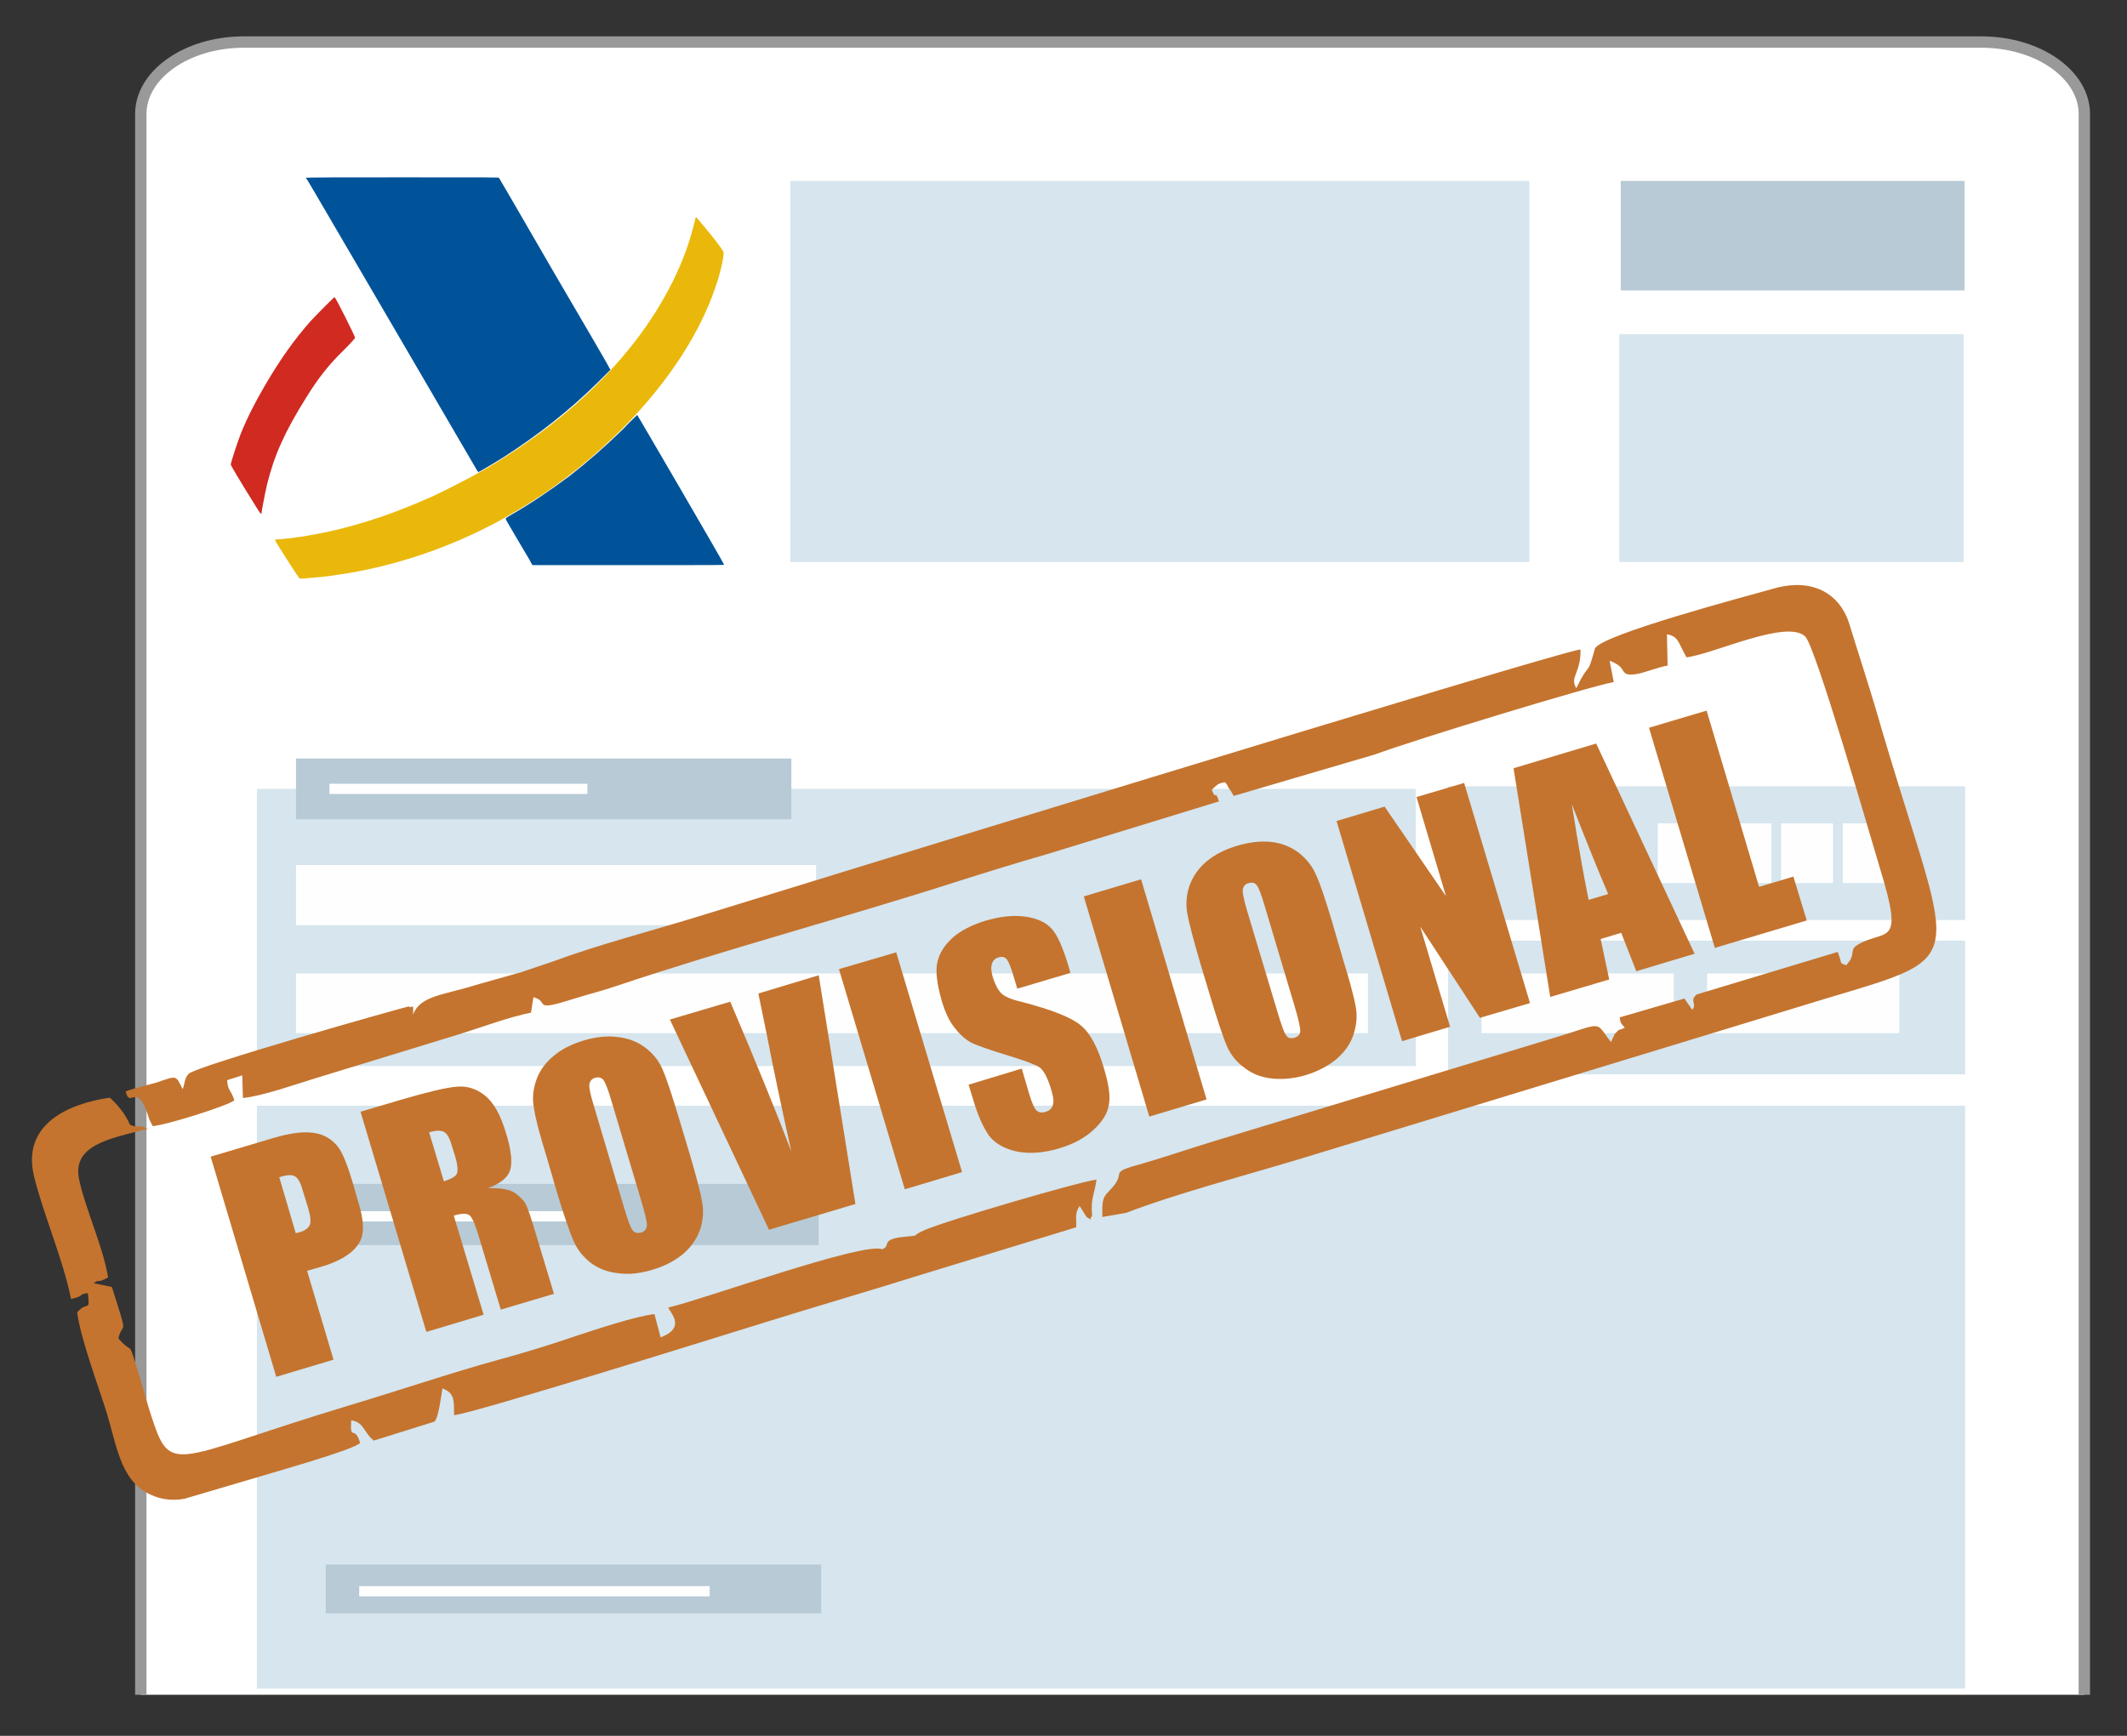 <svg height="80" viewBox="0 0 98 80" width="98" xmlns="http://www.w3.org/2000/svg"><rect x="0" y="0" width="98" height="80" fill="#333333" stroke="none"/><g fill-rule="evenodd" transform="matrix(.89 0 0 .89 -.031 -.009)"><path d="m7.324 87.771v-81.858c0-2.049 2.394-3.725 5.321-3.725h89.972c2.926 0 5.321 1.676 5.321 3.725v81.858" fill="#fff" stroke="#999" stroke-width=".589"/><path d="m83.941 15.052h17.798v-5.673h-17.798z" fill="#b7cad6"/><path d="m27.436 28.982c-.559-.959-1.224-2.051-1.224-2.104 0-.027.053-.08.293-.213.984-.559 2.075-1.305 3.006-1.998.984-.772 1.809-1.492 2.767-2.424.399-.426.745-.746.745-.746.027.027 4.496 7.697 4.496 7.751.027.027-.239.027-4.948.027h-4.975zm-2.687-4.581c-.027-.053-2.022-3.462-4.443-7.617-2.421-4.128-4.39-7.537-4.416-7.537 0 0-.027-.027-.027-.027 0-.027 1.995-.027 5.001-.027 4.735 0 5.001 0 5.001.027.027.027 1.304 2.237 2.847 4.901 1.57 2.69 2.873 4.901 2.873 4.954l.053.08-.665.666c-1.463 1.438-3.006 2.663-4.868 3.862-.372.24-1.277.772-1.304.772 0 0-.027-.027-.053-.053z" fill="#005399"/><path d="m13.283 26.238c-.931-1.492-1.304-2.131-1.304-2.184 0-.053.319-1.065.505-1.545.319-.799.718-1.598 1.277-2.557.798-1.358 1.516-2.37 2.368-3.329.399-.426 1.197-1.225 1.224-1.225.053 0 1.064 2.024 1.064 2.104 0 .027-.239.293-.559.613-.825.799-1.357 1.492-1.969 2.477-1.117 1.784-1.649 2.983-2.022 4.475-.106.453-.293 1.412-.293 1.518 0 .027-.027.027-.027.027-.027 0-.133-.16-.266-.373z" fill="#d02a21"/><path d="m15.545 29.967c-.053-.027-1.277-1.944-1.277-1.998.027-.027.053-.027.133-.027.16 0 1.117-.107 1.516-.186 2.102-.346 4.283-1.039 6.465-2.024.479-.213 1.623-.799 1.969-.985.133-.08.346-.186.479-.266 1.144-.613 2.847-1.758 4.097-2.77 1.33-1.065 2.607-2.317 3.645-3.596 1.649-2.024 2.847-4.288 3.379-6.445.053-.24.106-.426.106-.426.027 0 .346.4.745.879.532.666.692.906.692.959.027.213-.186 1.145-.426 1.811-.878 2.61-2.767 5.38-5.321 7.804-1.516 1.438-3.113 2.663-4.815 3.676-.878.506-1.038.613-1.516.852-2.527 1.305-5.294 2.184-7.954 2.557-.692.107-.825.107-1.756.186-.08 0-.133 0-.16 0z" fill="#eab80a"/><g fill="#d6e5ee"><path d="m83.861 29.115h17.824v-11.799h-17.824z"/><path d="m40.951 29.115h38.255v-19.736h-38.255z"/><path d="m13.336 55.216h59.99v-14.356h-59.99z"/><path d="m75.003 47.652h26.763v-6.925h-26.763z"/><path d="m75.003 55.643h26.763v-6.925h-26.763z"/><path d="m13.336 87.451h88.429v-30.184h-88.429z"/></g><path d="m15.358 42.432h25.645v-3.143h-25.645z" fill="#b7cad6"/><g fill="#fefefe"><path d="m15.358 47.919h26.922v-3.116h-26.922z"/><path d="m15.358 53.512h55.494v-3.09h-55.494z"/><path d="m95.434 45.735h2.687v-3.09h-2.687z"/><path d="m92.241 45.735h2.687v-3.09h-2.687z"/><path d="m89.049 45.735h2.687v-3.09h-2.687z"/><path d="m85.857 45.735h2.66v-3.09h-2.66z"/><path d="m76.732 53.512h9.95v-3.09h-9.95z"/><path d="m88.411 53.512h9.95v-3.09h-9.95z"/></g><g fill="#b7cad6"><path d="m16.768 64.485h25.645v-3.169h-25.645z"/><path d="m16.901 83.555h25.645v-2.53h-25.645z"/></g></g><g fill="none" stroke="#fefefe" stroke-width=".532" transform="matrix(.89 0 0 .89 -.031 -.009)"><path d="m17.088 40.861h13.355"/><path d="m18.205 62.994h11.386"/><path d="m18.63 82.41h18.143"/></g><g fill="#c4742f" transform="matrix(1.167 0 0 1.167 -5.98 -18.756)"><path d="m48.023 64.134c.325.19.054.081.217-.027-.054-.731.068-.758.176-1.449-.636.068-5.917 1.612-6.784 1.991-.677.298-.014.176-.853.271-.921.108-.447.339-.826.488-.731-.311-7.163 2.018-8.449 2.302.108.23.704.799-.298 1.178l-.244-.921c-.785.095-2.356.623-3.141.88-.826.284-1.99.65-2.952.907-2.017.555-3.859 1.192-5.985 1.828-7.257 2.194-7 2.885-7.894.068-.149-.501-.298-1.043-.447-1.517-.379-1.219-.149-.515-.745-1.205.176-.745.42.108-.257-2.031l-.718-.149c.257-.19.095.041.569-.23-.203-1.232-.88-2.654-1.137-3.833-.311-1.381 1.151-1.639 2.694-2.031-.42-.23-.257.027-.691-.163-.203-.46-.515-.813-.799-1.07-1.679.244-3.48 1.07-2.992 3.101.366 1.503 1.151 3.291 1.462 4.848.582-.122.244-.176.663-.23.095.785-.014.284-.42.758.122 1.002.839 2.925 1.178 4.009.42 1.408.569 2.79 1.896 3.264.311.122.772.176 1.192.081l3.033-.894c.745-.23 3.602-1.029 3.872-1.3-.217-.745-.406-.027-.352-.894.528.081.474.474.894.799l2.383-.745c.162-.081.284-1.083.325-1.314.501.19.447.488.46 1.056.785-.068 11.36-3.386 12.335-3.684 2.045-.637 4.008-1.205 6.08-1.855l6.147-1.882c.014-.393-.068-.542.135-.84zm-37.019-3.887.149.298c.596-.054 2.938-.799 3.223-1.016-.135-.447-.257-.352-.284-.799l.596-.19.027.894c.745-.068 2.126-.555 2.925-.799l5.619-1.72c.88-.271 1.909-.664 2.83-.853l.095-.609c.677.176-.122.609 1.625.054.609-.19 1.11-.311 1.665-.501 4.265-1.436 9.099-2.722 13.513-4.144 1.151-.366 2.248-.704 3.426-1.043l6.838-2.099c-.176-.528-.108.014-.284-.46.19-.163.203-.244.515-.298.149.163.014-.014.162.244.014.014.041.054.054.068l.135.23 5.579-1.639c1.611-.596 8.503-2.695 9.424-2.858l-.162-.84c.785.284.311.623 1.043.528.298-.041.853-.271 1.246-.339l-.027-1.232c.42.054.46.325.677.731.014.027.041.068.054.095.014.027.027.054.041.081 1.056-.122 3.954-1.517 4.685-.826.406.366 2.613 8.031 2.965 9.196.961 3.115.23 2.343-.867 2.966-.325.19-.149.284-.311.609l-.162.217c-.311-.135-.122.041-.339-.528l-5.565 1.679c-.311.257.027.339-.176.609l-.311-.447-2.559.745c.068.298 0 .149.203.406-.284.149-.162 0-.339.19-.014.014-.041.041-.054.054l-.108.23c-.014.027-.027.068-.041.095-.677-.867-.217-.772-2.397-.122l-13.459 4.09c-.961.298-1.828.596-2.722.853-1.178.311-.677.325-.975.745-.393.555-.569.366-.528 1.341l.934-.163c1.977-.758 4.604-1.449 6.811-2.113l20.825-6.352c5.998-1.801 4.929-1.165 1.977-11.39-.325-1.097-.704-2.248-1.056-3.399-.379-1.219-1.476-1.842-3.006-1.395-.961.271-6.851 1.828-7.041 2.37-.041.149-.041.135-.081.284-.217.772-.162.244-.65 1.273-.284-.433.19-.596.162-1.53-1.016.122-32.821 9.927-34.839 10.55-1.882.582-3.9 1.097-5.768 1.788-.027.014-.054.027-.081.027l-1.124.379c-.027.014-.068.027-.095.027l-1.584.447c-1.422.447-2.315.447-2.6 1.205.027-.569-.041-.19-.162-.325-.176.027-8.422 2.356-8.706 2.668-.176.19-.149.46-.23.596-.284-.569-.217-.528-1.029-.257-.325.095-.907.23-1.219.352.176.731.46-.488.921 1.07z" fill-rule="evenodd"/><path d="m13.442 61.751 2.275-.677c.609-.19 1.097-.284 1.462-.284.352 0 .65.068.867.203.217.122.406.311.542.555.135.244.284.637.447 1.178l.217.758c.176.555.23.975.19 1.259-.027.284-.19.555-.447.772-.271.23-.65.42-1.137.569l-.609.176 1.043 3.508-2.261.677zm2.708.813.65 2.207c.068-.014.122-.027.176-.041.203-.068.325-.163.379-.284.054-.122.027-.352-.068-.677l-.217-.704c-.081-.298-.19-.488-.311-.542-.122-.068-.325-.054-.609.041zm3.209-2.587 1.598-.474c1.07-.311 1.801-.488 2.207-.515.393-.041.772.081 1.11.352.339.271.623.772.839 1.517.203.664.244 1.151.149 1.436-.095.284-.379.515-.867.704.487-.014.826.041 1.043.176.203.149.352.284.433.433s.23.569.433 1.273l.691 2.289-2.099.623-.867-2.885c-.135-.46-.257-.745-.366-.84-.108-.081-.311-.081-.623.014l1.178 3.914-2.261.677zm2.708.813.582 1.937c.244-.081.406-.163.487-.257.081-.108.068-.352-.041-.731l-.149-.474c-.081-.284-.19-.447-.311-.501-.122-.054-.311-.054-.569.027zm10.29.867c.257.867.42 1.49.487 1.869.068.379.041.745-.081 1.111-.135.366-.352.691-.677.962-.325.271-.718.474-1.219.623-.46.135-.894.19-1.313.135-.42-.041-.785-.176-1.097-.406-.311-.244-.542-.528-.691-.88-.149-.339-.366-.962-.636-1.855l-.433-1.49c-.271-.867-.433-1.49-.487-1.869-.081-.379-.041-.745.081-1.111.122-.366.352-.691.677-.962.311-.271.718-.474 1.205-.623.46-.135.907-.19 1.327-.135.406.041.772.176 1.083.406.325.244.555.528.704.88.149.339.352.962.623 1.855zm-3.114-2.18c-.122-.406-.217-.65-.298-.758-.081-.095-.19-.122-.325-.081-.108.027-.19.108-.217.217-.041.108.014.379.149.826l1.205 4.063c.149.501.257.799.339.907.081.108.19.135.339.095.149-.041.217-.135.23-.284 0-.149-.081-.488-.23-.989zm8.205-4.889 1.449 9.033-3.412 1.016-3.913-8.302 2.383-.704c.988 2.316 1.787 4.28 2.41 5.905-.379-1.706-.704-3.237-.961-4.577l-.339-1.652zm3.06-.907 2.6 8.681-2.261.677-2.6-8.694zm6.878.813-2.099.623-.19-.637c-.095-.298-.176-.488-.257-.555-.068-.068-.176-.081-.298-.041-.135.041-.217.122-.257.257-.041.135-.027.311.041.542.095.284.203.488.325.609.108.122.379.244.785.339 1.192.311 1.963.609 2.342.921.379.298.691.88.934 1.72.19.623.257 1.097.19 1.436-.054.339-.257.664-.609.989-.352.325-.812.569-1.368.731-.596.176-1.151.217-1.638.122-.501-.108-.867-.311-1.11-.623-.23-.325-.447-.799-.636-1.449l-.176-.569 2.099-.637.311 1.056c.108.339.19.528.284.609.081.068.203.095.352.041.149-.041.244-.135.284-.271.041-.135.014-.325-.054-.555-.149-.515-.311-.826-.501-.948-.19-.108-.623-.271-1.3-.474-.663-.203-1.124-.366-1.354-.474-.23-.122-.447-.311-.65-.569-.217-.257-.393-.623-.528-1.083-.19-.664-.257-1.178-.176-1.53.081-.366.284-.677.609-.975.325-.284.758-.501 1.286-.664.596-.176 1.11-.23 1.584-.163.474.068.812.23 1.029.474.23.244.433.718.65 1.408zm2.789-3.697 2.586 8.694-2.261.677-2.586-8.694zm7.975 3.169c.271.867.433 1.49.501 1.869.068.379.027.745-.095 1.111s-.352.677-.663.948c-.325.271-.731.488-1.219.637-.46.135-.907.176-1.313.135-.42-.041-.785-.176-1.097-.42-.325-.23-.555-.528-.704-.867-.149-.352-.352-.962-.623-1.855l-.447-1.49c-.257-.88-.42-1.503-.487-1.869-.068-.379-.041-.745.081-1.111.135-.366.352-.691.677-.962.325-.271.718-.474 1.219-.623.46-.135.894-.19 1.313-.149.42.041.785.19 1.097.42.311.244.542.528.691.88.162.339.366.962.636 1.855zm-3.114-2.18c-.122-.406-.217-.664-.298-.758-.068-.095-.176-.122-.311-.081-.122.027-.19.095-.23.217-.027.095.014.379.149.826l1.219 4.063c.149.501.257.799.339.907.068.108.176.135.325.095.149-.041.23-.135.23-.284 0-.149-.081-.488-.23-.989zm7.894-4.794 2.6 8.694-1.977.582-2.356-3.602 1.178 3.955-1.896.569-2.586-8.694 1.896-.569 2.424 3.535-1.164-3.914zm5.213-1.557 3.886 8.302-2.302.691-.596-1.517-.812.244.339 1.598-2.329.691-1.449-9.033zm.474 5.945c-.406-.948-.88-2.126-1.435-3.548.271 1.733.501 2.993.663 3.778zm3.886-7.245 2.072 6.961 1.354-.406.528 1.733-3.629 1.083-2.6-8.694z"/></g></svg>